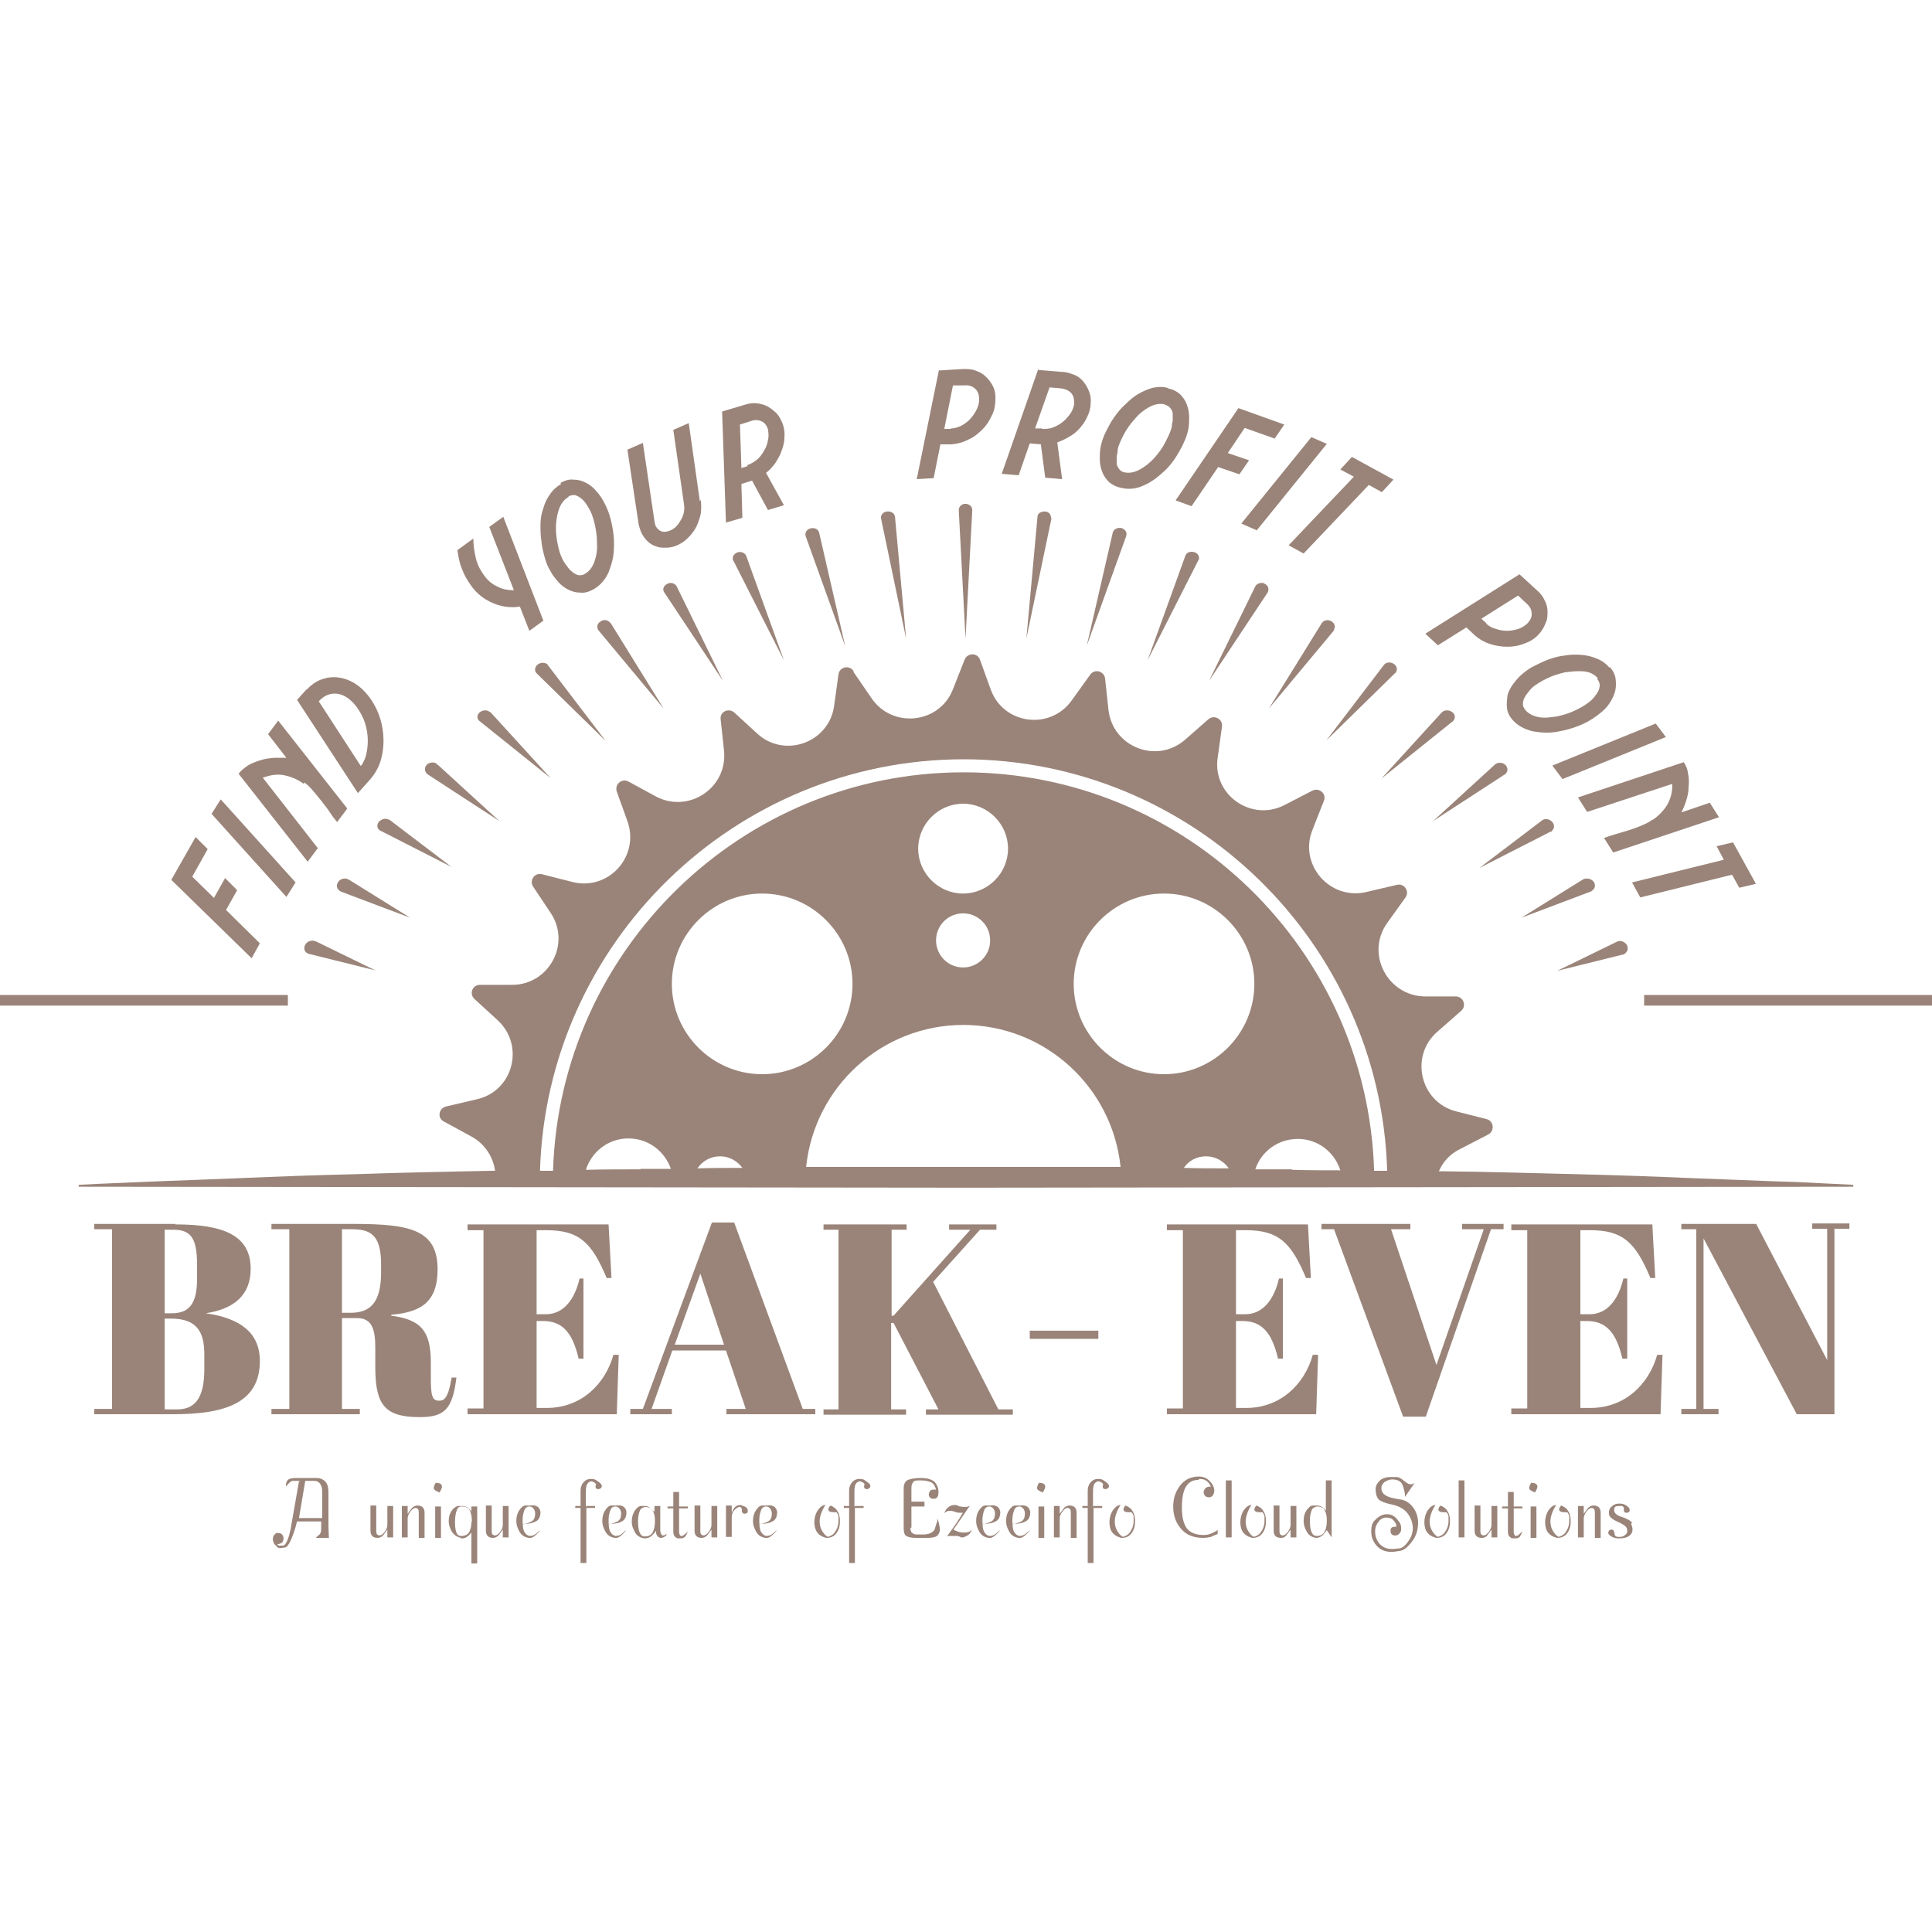 <?xml version="1.0" encoding="UTF-8"?><svg id="Quick_Update" xmlns="http://www.w3.org/2000/svg" viewBox="0 0 40 40"><defs><style>.cls-1{fill:#9a8479;}</style></defs><rect class="cls-1" y="20.6" width="5.96" height=".22"/><rect class="cls-1" x="34.04" y="20.6" width="5.96" height=".22"/><path class="cls-1" d="M26.18,12.08c-.07-.03-.16,0-.19,.06l-.96,1.96,1.22-1.84h0c.03-.08,0-.15-.08-.18Z"/><path class="cls-1" d="M27.62,13.03c.04-.06,0-.14-.06-.17-.07-.04-.16-.02-.2,.05l-1.09,1.76,1.35-1.62h0Z"/><path class="cls-1" d="M31.17,16.02c.06-.05,.05-.14-.01-.19-.06-.05-.16-.05-.21,0l-1.28,1.17,1.49-.97h.02Z"/><path class="cls-1" d="M28.9,13.92c.04-.06,.02-.14-.05-.18-.07-.04-.16-.03-.2,.03l-1.19,1.56,1.43-1.4h.01Z"/><path class="cls-1" d="M32.96,18.44c.07-.04,.08-.13,.03-.19-.05-.06-.15-.08-.22-.04l-1.27,.79,1.43-.54s.02,0,.02-.01Z"/><path class="cls-1" d="M33.63,19.75c.07-.04,.09-.12,.05-.19-.05-.07-.14-.1-.21-.06l-1.23,.6,1.37-.34s.02,0,.03-.01Z"/><path class="cls-1" d="M32.13,17.2c.06-.05,.06-.13,0-.19-.06-.06-.15-.07-.21-.02l-1.29,.98,1.47-.75h.02Z"/><path class="cls-1" d="M24.82,11.59c.02-.07-.02-.14-.1-.16-.08-.02-.16,.01-.18,.08l-.78,2.16,1.05-2.07h0Z"/><path class="cls-1" d="M30.09,14.92c.05-.05,.04-.14-.03-.18-.07-.05-.16-.04-.21,.01l-1.25,1.37,1.47-1.18h.01Z"/><path class="cls-1" d="M8.05,16.97c-.07-.04-.16-.01-.21,.05-.05,.07-.03,.15,.04,.18l1.47,.75-1.29-.98h-.02Z"/><path class="cls-1" d="M7.2,18.2c-.08-.03-.17,0-.21,.08-.04,.07,0,.15,.07,.18l1.43,.54-1.27-.79s-.02,0-.02-.01Z"/><path class="cls-1" d="M9.04,15.81c-.06-.04-.16-.03-.21,.03-.05,.06-.04,.14,.02,.19l1.49,.97-1.28-1.17h-.02Z"/><path class="cls-1" d="M10.14,14.74c-.06-.05-.15-.04-.21,.01-.06,.05-.06,.14,0,.18l1.47,1.18-1.25-1.37h-.01Z"/><path class="cls-1" d="M23.32,11.08c.02-.07-.04-.13-.11-.15-.08-.01-.15,.03-.17,.09l-.54,2.35,.82-2.28h0Z"/><path class="cls-1" d="M6.51,19.48c-.08-.02-.17,.02-.2,.1-.03,.08,.01,.15,.09,.17l1.37,.34-1.23-.6s-.02,0-.03-.01Z"/><path class="cls-1" d="M11.34,13.76c-.05-.05-.15-.05-.21,0-.06,.05-.07,.13-.02,.18l1.43,1.4-1.19-1.56h-.01Z"/><path class="cls-1" d="M16.96,11.03h0c-.02-.08-.1-.11-.18-.09-.08,.02-.12,.09-.1,.16l.82,2.28-.54-2.35Z"/><path class="cls-1" d="M15.18,11.6l1.05,2.07-.78-2.16h0c-.03-.07-.12-.1-.19-.07-.07,.03-.11,.1-.08,.17Z"/><path class="cls-1" d="M18.53,10.7h0c-.01-.08-.09-.12-.17-.11-.08,.01-.13,.08-.12,.14l.52,2.49-.23-2.52Z"/><path class="cls-1" d="M21.76,10.72c0-.07-.05-.13-.13-.13-.08,0-.15,.04-.15,.11l-.23,2.52,.52-2.49h0Z"/><path class="cls-1" d="M19.99,10.43c-.08,0-.14,.06-.14,.13l.14,2.66,.14-2.66h0c0-.08-.07-.13-.15-.13Z"/><path class="cls-1" d="M14.97,14.1l-.96-1.96h0c-.04-.07-.13-.09-.2-.05-.07,.04-.1,.11-.06,.17l1.22,1.84Z"/><path class="cls-1" d="M12.63,12.89c-.05-.06-.14-.07-.2-.02-.07,.04-.08,.12-.04,.18l1.35,1.62-1.09-1.76h0Z"/><path class="cls-1" d="M17.67,13.89c-.09-.13-.29-.08-.31,.07l-.09,.65c-.1,.76-1.02,1.1-1.59,.58l-.48-.44c-.12-.1-.3-.01-.28,.14l.07,.65c.08,.77-.73,1.31-1.41,.95l-.57-.31c-.14-.07-.29,.06-.24,.21l.22,.61c.26,.73-.39,1.45-1.14,1.26l-.63-.16c-.15-.04-.27,.13-.18,.26l.36,.54c.43,.64-.04,1.5-.81,1.49h-.65c-.16,0-.23,.18-.12,.29l.48,.44c.57,.52,.33,1.47-.43,1.64l-.64,.15c-.15,.04-.18,.24-.04,.31l.57,.31c.29,.16,.45,.43,.49,.71h-.1c-.99,.02-1.92,.04-2.78,.07-.86,.02-1.65,.05-2.35,.08-.7,.03-1.31,.05-1.81,.07-.5,.02-.9,.04-1.17,.05l-.41,.02v.04s9.18,.01,18.37,.02c9.18-.01,18.37-.02,18.37-.02v-.04l-.41-.02c-.27-.01-.66-.04-1.17-.05l-1.81-.07c-.7-.03-1.49-.06-2.35-.08-.86-.02-1.79-.05-2.78-.06h-.06c.08-.19,.23-.36,.44-.46l.58-.3c.14-.07,.12-.28-.03-.32l-.63-.16c-.75-.19-.97-1.15-.39-1.65l.49-.43c.12-.1,.05-.3-.11-.3h-.65c-.77-.02-1.22-.89-.77-1.52l.38-.53c.09-.13-.03-.3-.18-.26l-.64,.15c-.75,.17-1.39-.57-1.11-1.28l.24-.61c.06-.15-.1-.28-.24-.21l-.58,.3c-.69,.35-1.49-.22-1.38-.98l.09-.65c.02-.15-.16-.25-.28-.15l-.49,.43c-.58,.5-1.49,.15-1.58-.62l-.07-.65c-.02-.16-.22-.21-.31-.08l-.38,.53c-.45,.63-1.42,.5-1.68-.23l-.22-.61c-.05-.15-.26-.15-.32,0l-.24,.61c-.28,.72-1.26,.82-1.69,.18l-.37-.54Zm2.27,4.61c-.51,0-.93-.42-.93-.93s.42-.93,.93-.93,.93,.42,.93,.93-.42,.93-.93,.93Zm.56,.97c0,.31-.25,.56-.56,.56s-.56-.25-.56-.56,.25-.56,.56-.56,.56,.25,.56,.56Zm-.56,1.75c1.7,0,3.09,1.29,3.26,2.94-.19,0-.39,0-.58,0h-5.22c-.24,0-.48,0-.71,0,.17-1.65,1.56-2.94,3.26-2.94Zm6.81,2.99c-.25,0-.51,0-.76,0,.12-.37,.47-.63,.88-.63s.76,.27,.88,.65c-.33,0-.66,0-1-.01Zm-2.24-.03c.1-.15,.27-.24,.46-.24s.37,.1,.47,.25c-.31,0-.62,0-.93-.01Zm-.41-1.94c-1.03,0-1.87-.84-1.87-1.87s.84-1.87,1.87-1.87,1.87,.84,1.87,1.87-.84,1.87-1.87,1.87Zm-8.32,0c-1.03,0-1.87-.84-1.87-1.87s.84-1.87,1.87-1.87,1.87,.84,1.87,1.87-.84,1.87-1.87,1.87Zm-.87,1.7c.19,0,.36,.1,.46,.24-.31,0-.62,0-.93,.01,.1-.15,.27-.25,.47-.25Zm-1.65,.27c-.38,0-.76,0-1.13,.01,.12-.38,.47-.65,.88-.65s.75,.26,.88,.63c-.21,0-.42,0-.63,0Zm6.68-8.49c4.76,0,8.64,3.8,8.78,8.52h-.27c-.14-4.58-3.9-8.25-8.5-8.25s-8.36,3.68-8.5,8.25h-.27c.14-4.72,4.02-8.52,8.78-8.52Z"/><g><path class="cls-1" d="M3.63,25.35c.99,0,1.56,.22,1.56,.92,0,.54-.34,.83-.93,.92h0c.71,.1,1.12,.4,1.12,.99,0,.87-.73,1.1-1.79,1.1H1.95v-.11h.37v-3.72h-.37v-.11h1.68Zm-.22,1.84h.15c.4,0,.52-.26,.52-.72v-.26c0-.54-.1-.75-.49-.75h-.18v1.73Zm0,1.99h.26c.43,0,.56-.33,.56-.84v-.3c0-.46-.15-.74-.69-.74h-.13v1.88Z"/><path class="cls-1" d="M7.08,27.29v1.88h.37v.11h-1.83v-.11h.37v-3.72h-.37v-.11h1.7c1.17,0,1.74,.12,1.74,.94,0,.69-.36,.89-.96,.94v.02c.61,.08,.82,.31,.82,.97v.3c0,.37,.02,.49,.17,.49,.1,0,.19-.04,.26-.48h.1c-.08,.65-.24,.82-.76,.82-.71,0-.92-.24-.92-1.03v-.41c0-.4-.08-.61-.38-.61h-.3Zm0-.11h.18c.42,0,.63-.23,.63-.84v-.16c0-.63-.23-.73-.62-.73h-.19v1.73Z"/><path class="cls-1" d="M12.6,25.35l.06,1.11h-.1c-.31-.74-.57-.99-1.25-.99h-.2v1.74h.19c.37,0,.6-.31,.7-.74h.08v1.66h-.1c-.13-.56-.35-.78-.74-.78h-.13v1.8h.21c.71,0,1.21-.49,1.38-1.1h.11l-.04,1.23h-3.09v-.12h.33v-3.69h-.33v-.12h2.92Z"/><path class="cls-1" d="M15.03,27.96h-1.11l-.43,1.21h.42v.11h-.86v-.11h.26l1.43-3.86h.46l1.42,3.86h.26v.11h-1.84v-.11h.4l-.41-1.21Zm-1.06-.12h1.02l-.49-1.47-.53,1.47Z"/><path class="cls-1" d="M18.77,25.35v.11h-.31v1.78h.04l1.59-1.78h-.44v-.11h.98v.11h-.34l-.97,1.08,1.35,2.64h.3v.11h-1.8v-.11h.26l-.93-1.79h-.05v1.79h.31v.11h-1.71v-.11h.31v-3.72h-.31v-.11h1.71Z"/><path class="cls-1" d="M21.32,27.55h1.42v.17h-1.42v-.17Z"/><path class="cls-1" d="M27.08,25.35l.06,1.11h-.1c-.31-.74-.57-.99-1.25-.99h-.2v1.74h.19c.37,0,.6-.31,.7-.74h.08v1.66h-.1c-.13-.56-.35-.78-.74-.78h-.13v1.8h.21c.71,0,1.21-.49,1.38-1.1h.11l-.04,1.23h-3.09v-.12h.33v-3.69h-.33v-.12h2.92Z"/><path class="cls-1" d="M30.71,25.45h-.44v-.11h.86v.11h-.26l-1.35,3.88h-.47l-1.43-3.88h-.26v-.11h1.84v.11h-.4l.94,2.81,.98-2.81Z"/><path class="cls-1" d="M34.21,25.35l.06,1.11h-.1c-.31-.74-.57-.99-1.25-.99h-.2v1.74h.19c.37,0,.6-.31,.7-.74h.08v1.66h-.1c-.13-.56-.35-.78-.74-.78h-.13v1.8h.21c.71,0,1.21-.49,1.38-1.1h.11l-.04,1.23h-3.09v-.12h.33v-3.69h-.33v-.12h2.92Z"/><path class="cls-1" d="M37.99,29.28h-.79l-1.93-3.64v3.53h.31v.11h-.77v-.11h.31v-3.72h-.31v-.11h1.55l1.47,2.82v-2.72h-.31v-.11h.77v.11h-.31v3.83Z"/></g><g><path class="cls-1" d="M6.23,30.66h-.05s-.08,0-.12,0c-.03,0-.06,.03-.09,.06-.03,.03-.04,.05-.05,.05v-.02s0-.05,.02-.08c.01-.03,.04-.05,.09-.06s.1-.01,.16-.01h.35c.08,0,.14,.02,.19,.07s.07,.12,.07,.22c0,.14,0,.29,0,.46,0,.17,0,.33,.01,.49h-.27s.02-.03,.05-.05c.04-.02,.06-.07,.06-.14v-.15h-.5c-.04,.17-.09,.3-.13,.39-.04,.09-.08,.14-.12,.15-.04,0-.06,.01-.08,.01-.04,0-.07,0-.09-.03s-.05-.04-.06-.07c-.01-.03-.02-.05-.02-.07,0-.03,0-.06,.02-.09,.02-.02,.03-.04,.05-.05,.02,0,.04,0,.05,0,.03,0,.05,.01,.07,.03,.02,.02,.03,.05,.03,.08,0,.01,0,.03-.01,.05,0,.02-.02,.04-.04,.05-.02,.01-.05,.02-.08,.02,.01,.01,.02,.02,.03,.03,0,0,.02,0,.04,0,0,0,.02,0,.05,0,.03,0,.06-.04,.09-.11,.03-.07,.05-.15,.07-.25l.17-.97Zm.44,.77v-.57c0-.06-.02-.11-.05-.15-.03-.03-.06-.05-.1-.05h-.2l-.13,.77h.48Z"/><path class="cls-1" d="M7.79,31.18v.52s0,.06,.02,.07c.01,.01,.03,.02,.04,.02,.04,0,.07-.02,.11-.07,.04-.05,.06-.1,.06-.15v-.39h.12v.65h-.12v-.16s-.06,.08-.09,.12c-.03,.03-.07,.05-.11,.05-.1,0-.15-.05-.15-.15v-.52h.12Z"/><path class="cls-1" d="M8.67,31.83v-.52s0-.06-.02-.07c-.01-.01-.03-.02-.04-.02-.04,0-.07,.02-.11,.07-.04,.05-.06,.1-.06,.15v.39h-.12v-.65h.12v.16s.06-.08,.09-.12c.03-.03,.07-.05,.11-.05,.1,0,.15,.05,.15,.15v.52h-.12Z"/><path class="cls-1" d="M9.1,30.9c-.08-.03-.12-.06-.12-.09,0-.02,.01-.06,.04-.11,.09,0,.13,.03,.13,.08,0,.03-.02,.07-.05,.12Zm.03,.94h-.12v-.65h.12v.65Z"/><path class="cls-1" d="M9.54,31.84c-.08-.02-.14-.06-.18-.12-.04-.07-.07-.14-.07-.23s.02-.15,.06-.21c.04-.06,.09-.09,.13-.1,.04,0,.07,0,.08,0,.04,0,.08,.01,.12,.03,.03,.02,.06,.05,.08,.09v-.11h.12v1.18h-.12v-.64s-.05,.06-.08,.08c-.04,.03-.07,.04-.11,.04,0,0-.02,0-.03,0Zm.23-.33c0-.09-.01-.17-.04-.23-.02-.06-.08-.09-.18-.09-.04,0-.07,.02-.09,.07-.02,.05-.04,.13-.04,.25,0,.1,.01,.17,.03,.22,.02,.05,.05,.07,.1,.07,.08,0,.14-.03,.17-.09,.03-.06,.04-.13,.04-.2Z"/><path class="cls-1" d="M10.18,31.18v.52s0,.06,.02,.07c.01,.01,.03,.02,.04,.02,.04,0,.07-.02,.11-.07,.04-.05,.06-.1,.06-.15v-.39h.12v.65h-.12v-.16s-.06,.08-.09,.12c-.03,.03-.07,.05-.11,.05-.1,0-.15-.05-.15-.15v-.52h.12Z"/><path class="cls-1" d="M10.82,31.56h0c.09-.02,.16-.04,.2-.07,.04-.03,.06-.08,.06-.16,0-.03-.01-.06-.03-.09-.02-.03-.05-.05-.09-.05-.04,0-.08,.02-.1,.07-.02,.05-.04,.12-.04,.21,0,.12,.01,.21,.04,.25,.02,.04,.06,.07,.1,.08,.05,0,.09-.01,.13-.04l.08-.07h.01s-.07,.08-.11,.11c-.04,.03-.08,.05-.12,.04-.08-.01-.15-.05-.19-.12-.04-.07-.07-.14-.07-.23s.02-.16,.06-.22c.04-.06,.08-.1,.13-.1h.11c.05-.01,.1,0,.13,.02,.04,.02,.06,.06,.07,.11,0,.1-.03,.17-.1,.2-.07,.04-.15,.05-.26,.05Z"/><path class="cls-1" d="M12.14,31.18h.18v.04h-.18v1.14h-.12v-1.14h-.11v-.04h.11v-.27c0-.06,0-.12,.02-.15,.01-.04,.04-.07,.07-.1,.04-.03,.08-.04,.12-.04s.08,0,.12,.03c.03,.02,.06,.04,.08,.06,.02,.02,.03,.04,.03,.06,0,.01,0,.02-.02,.04-.01,.01-.03,.02-.05,.02-.02,0-.03,0-.04-.01-.01,0-.02-.02-.02-.04,0-.01,0-.03,.01-.04,0-.02-.02-.04-.04-.05-.02-.01-.04-.02-.06-.02-.03,0-.06,.02-.08,.05-.02,.03-.03,.08-.03,.16v.32Z"/><path class="cls-1" d="M12.6,31.56h0c.09-.02,.16-.04,.2-.07,.04-.03,.06-.08,.06-.16,0-.03-.01-.06-.03-.09-.02-.03-.05-.05-.09-.05-.04,0-.08,.02-.1,.07-.02,.05-.04,.12-.04,.21,0,.12,.01,.21,.04,.25,.02,.04,.06,.07,.1,.08,.05,0,.09-.01,.13-.04l.08-.07h.01s-.07,.08-.11,.11c-.04,.03-.08,.05-.12,.04-.08-.01-.15-.05-.19-.12-.04-.07-.07-.14-.07-.23s.02-.16,.06-.22c.04-.06,.08-.1,.13-.1h.11c.05-.01,.1,0,.13,.02,.04,.02,.06,.06,.07,.11,0,.1-.03,.17-.1,.2-.07,.04-.15,.05-.26,.05Z"/><path class="cls-1" d="M13.55,31.28v-.1h.12v.49s0,.07,.02,.09c.01,.02,.02,.03,.04,.03,.02,0,.05-.01,.07-.04,0,.03-.01,.05-.03,.06s-.05,.03-.08,.03c-.03,0-.06-.01-.08-.04-.02-.02-.03-.06-.03-.11-.02,.04-.05,.07-.09,.11-.04,.03-.08,.05-.13,.05,0,0-.01,0-.02,0-.08-.01-.15-.05-.19-.12-.04-.07-.07-.14-.07-.23s.02-.15,.06-.22c.04-.06,.09-.1,.13-.1,.05,0,.07,0,.08,0,.04,0,.08,.01,.11,.04s.06,.05,.08,.08Zm-.2-.08s-.08,.02-.1,.07c-.02,.05-.04,.12-.04,.21,0,.12,.01,.21,.04,.26,.02,.05,.06,.07,.1,.07,.08,0,.14-.03,.17-.1,.03-.06,.04-.14,.04-.22,0-.08-.01-.15-.04-.2-.02-.06-.08-.09-.17-.09Z"/><path class="cls-1" d="M14.06,31.73s.01,.07,.04,.07c.02,0,.04,0,.07-.03,.03-.02,.05-.04,.07-.07-.01,.04-.03,.08-.05,.11-.03,.03-.06,.04-.09,.04,0,0-.03,0-.06,0-.03,0-.05-.02-.07-.04-.02-.02-.03-.05-.03-.1v-.48h-.12v-.04h.12v-.3h.12v.3h.18v.04h-.18v.51Z"/><path class="cls-1" d="M14.5,31.18v.52s0,.06,.02,.07c.01,.01,.03,.02,.04,.02,.04,0,.07-.02,.11-.07,.04-.05,.06-.1,.06-.15v-.39h.12v.65h-.12v-.16s-.06,.08-.09,.12c-.03,.03-.07,.05-.11,.05-.1,0-.15-.05-.15-.15v-.52h.12Z"/><path class="cls-1" d="M15.36,31.17s.07,.02,.09,.04,.04,.05,.03,.08c0,.02,0,.03-.02,.04-.01,0-.03,.01-.04,.01-.04,0-.06-.02-.06-.07v-.02s-.01-.05-.04-.05c-.04,0-.07,.02-.11,.06-.04,.04-.06,.09-.06,.15v.41h-.12v-.65h.12v.15c.02-.05,.04-.09,.07-.12,.03-.03,.07-.04,.11-.04h.02Z"/><path class="cls-1" d="M15.72,31.56h0c.09-.02,.16-.04,.2-.07,.04-.03,.06-.08,.06-.16,0-.03-.01-.06-.03-.09-.02-.03-.05-.05-.09-.05-.04,0-.08,.02-.1,.07-.02,.05-.04,.12-.04,.21,0,.12,.01,.21,.04,.25,.02,.04,.06,.07,.1,.08,.05,0,.09-.01,.13-.04l.08-.07h.01s-.07,.08-.11,.11c-.04,.03-.08,.05-.12,.04-.08-.01-.15-.05-.19-.12-.04-.07-.07-.14-.07-.23s.02-.16,.06-.22c.04-.06,.08-.1,.13-.1h.11c.05-.01,.1,0,.13,.02,.04,.02,.06,.06,.07,.11,0,.1-.03,.17-.1,.2-.07,.04-.15,.05-.26,.05Z"/><path class="cls-1" d="M17.13,31.82s.1-.02,.15-.09c.05-.07,.08-.15,.08-.24,0-.03,0-.06,0-.09,0-.03-.02-.06-.04-.09h-.05c-.08,0-.12-.02-.12-.06,0-.02,.01-.04,.04-.08,.06,.02,.12,.06,.15,.12,.04,.06,.05,.13,.05,.21,0,.09-.02,.17-.07,.24-.05,.07-.12,.1-.21,.1-.09-.02-.15-.06-.19-.11-.04-.06-.06-.13-.06-.21,0-.09,.02-.17,.07-.25,.05-.07,.1-.11,.16-.11-.04,.06-.07,.12-.09,.18-.02,.06-.03,.11-.03,.16,0,.08,.02,.15,.06,.21,.04,.06,.07,.09,.1,.1Z"/><path class="cls-1" d="M17.7,31.18h.18v.04h-.18v1.14h-.12v-1.14h-.11v-.04h.11v-.27c0-.06,0-.12,.02-.15,.01-.04,.04-.07,.07-.1,.04-.03,.08-.04,.12-.04s.08,0,.12,.03c.03,.02,.06,.04,.08,.06,.02,.02,.03,.04,.03,.06,0,.01,0,.02-.02,.04-.01,.01-.03,.02-.05,.02-.02,0-.03,0-.04-.01-.01,0-.02-.02-.02-.04,0-.01,0-.03,.01-.04,0-.02-.02-.04-.04-.05-.02-.01-.04-.02-.06-.02-.03,0-.06,.02-.08,.05-.02,.03-.03,.08-.03,.16v.32Z"/><path class="cls-1" d="M18.85,31.63c0,.06,.01,.09,.04,.11s.05,.03,.09,.03h.13c.11,0,.19-.03,.24-.1,.02-.08,.05-.15,.07-.23,0,0,0,.04,.02,.1,.01,.06,.02,.1,.02,.12,0,.05-.02,.1-.05,.13s-.1,.05-.2,.05h-.25c-.07,0-.13-.01-.18-.03-.05-.02-.07-.08-.07-.16v-.85c0-.08,.04-.14,.09-.16s.14-.04,.26-.04c.14,0,.23,.03,.29,.08,.05,.06,.08,.12,.08,.2,0,.04,0,.08-.02,.11-.02,.03-.04,.04-.07,.04-.04,0-.06,0-.08-.02-.02-.02-.03-.04-.03-.06,0-.02,0-.04,.02-.07,.01-.03,.04-.04,.08-.04,.02,0,.03,0,.05,0-.02-.07-.05-.12-.1-.15-.05-.02-.12-.04-.21-.04-.08,0-.14,0-.16,.03s-.04,.06-.04,.12v.29h.27v.1h-.27v.44Z"/><path class="cls-1" d="M19.93,31.32s-.04,0-.05,0c-.03,0-.06,0-.11-.02-.05-.02-.08-.02-.1-.02-.02,0-.04,0-.06,.01s-.04,.02-.06,.04c.02-.06,.05-.1,.09-.13,.04-.03,.08-.04,.11-.04,.02,0,.03,0,.05,0,.02,.01,.04,.02,.07,.03,.03,0,.06,.01,.09,.01,.07,0,.11-.01,.13-.04l-.35,.51s.06,.03,.09,.04c.03,.01,.08,.02,.12,.02,.03,0,.06,0,.09-.01,.03,0,.05-.02,.08-.05-.02,.06-.05,.1-.09,.12-.04,.02-.07,.04-.1,.04,0,0-.02,0-.02,0,0,0-.02,0-.03-.01s-.03-.01-.06-.02c-.03,0-.06,0-.09,0-.03,0-.06,0-.09,0-.03,0-.04,.01-.05,.03,0,0,.03-.04,.08-.11s.11-.15,.16-.23,.09-.14,.11-.18Z"/><path class="cls-1" d="M20.34,31.56h0c.09-.02,.16-.04,.2-.07,.04-.03,.06-.08,.06-.16,0-.03-.01-.06-.03-.09s-.05-.05-.09-.05c-.04,0-.08,.02-.1,.07-.02,.05-.04,.12-.04,.21,0,.12,.01,.21,.04,.25,.02,.04,.06,.07,.1,.08,.05,0,.09-.01,.13-.04l.08-.07h.01s-.07,.08-.11,.11c-.04,.03-.08,.05-.12,.04-.08-.01-.15-.05-.19-.12-.04-.07-.07-.14-.07-.23s.02-.16,.06-.22c.04-.06,.08-.1,.13-.1h.11c.05-.01,.1,0,.13,.02,.04,.02,.06,.06,.07,.11,0,.1-.03,.17-.1,.2-.07,.04-.15,.05-.26,.05Z"/><path class="cls-1" d="M20.96,31.56h0c.09-.02,.16-.04,.2-.07,.04-.03,.06-.08,.06-.16,0-.03-.01-.06-.03-.09s-.05-.05-.09-.05c-.04,0-.08,.02-.1,.07-.02,.05-.04,.12-.04,.21,0,.12,.01,.21,.04,.25,.02,.04,.06,.07,.1,.08,.05,0,.09-.01,.13-.04l.08-.07h.01s-.07,.08-.11,.11c-.04,.03-.08,.05-.12,.04-.08-.01-.15-.05-.19-.12-.04-.07-.07-.14-.07-.23s.02-.16,.06-.22c.04-.06,.08-.1,.13-.1h.11c.05-.01,.1,0,.13,.02,.04,.02,.06,.06,.07,.11,0,.1-.03,.17-.1,.2-.07,.04-.15,.05-.26,.05Z"/><path class="cls-1" d="M21.59,30.9c-.08-.03-.12-.06-.12-.09,0-.02,.01-.06,.04-.11,.09,0,.13,.03,.13,.08,0,.03-.02,.07-.05,.12Zm.03,.94h-.12v-.65h.12v.65Z"/><path class="cls-1" d="M22.17,31.83v-.52s0-.06-.02-.07c-.01-.01-.03-.02-.04-.02-.04,0-.07,.02-.11,.07-.04,.05-.06,.1-.06,.15v.39h-.12v-.65h.12v.16s.06-.08,.09-.12c.03-.03,.07-.05,.11-.05,.1,0,.15,.05,.15,.15v.52h-.12Z"/><path class="cls-1" d="M22.64,31.18h.18v.04h-.18v1.14h-.12v-1.14h-.11v-.04h.11v-.27c0-.06,0-.12,.02-.15,.01-.04,.04-.07,.07-.1,.04-.03,.08-.04,.12-.04s.08,0,.12,.03c.03,.02,.06,.04,.08,.06,.02,.02,.03,.04,.03,.06,0,.01,0,.02-.02,.04-.01,.01-.03,.02-.05,.02-.02,0-.03,0-.04-.01-.01,0-.02-.02-.02-.04,0-.01,0-.03,.01-.04,0-.02-.02-.04-.04-.05-.02-.01-.04-.02-.06-.02-.03,0-.06,.02-.08,.05s-.03,.08-.03,.16v.32Z"/><path class="cls-1" d="M23.24,31.82s.1-.02,.15-.09,.08-.15,.08-.24c0-.03,0-.06,0-.09,0-.03-.02-.06-.04-.09h-.05c-.08,0-.12-.02-.12-.06,0-.02,.01-.04,.04-.08,.06,.02,.12,.06,.15,.12,.04,.06,.05,.13,.05,.21,0,.09-.02,.17-.07,.24-.05,.07-.12,.1-.21,.1-.09-.02-.15-.06-.19-.11s-.06-.13-.06-.21c0-.09,.02-.17,.07-.25,.05-.07,.1-.11,.16-.11-.04,.06-.07,.12-.09,.18s-.03,.11-.03,.16c0,.08,.02,.15,.06,.21,.04,.06,.07,.09,.1,.1Z"/><path class="cls-1" d="M24.81,30.64c-.11,0-.19,.04-.25,.13-.06,.09-.09,.24-.09,.44,0,.19,.03,.33,.1,.43,.07,.09,.18,.14,.35,.14,.06,0,.12-.01,.18-.04s.1-.05,.11-.07v.09c-.05,.02-.1,.04-.14,.06-.04,.01-.1,.02-.16,.02-.2,0-.35-.06-.46-.19-.11-.13-.16-.28-.16-.46,0-.17,.05-.31,.14-.43,.09-.12,.22-.19,.39-.19,.09,0,.17,.03,.23,.1,.06,.06,.09,.13,.09,.19,0,.04-.01,.07-.03,.1-.02,.03-.05,.04-.08,.04s-.06-.01-.08-.03-.03-.05-.03-.08c0-.02,.01-.04,.03-.07,.02-.02,.05-.04,.08-.04,.01,0,.03,0,.04,0-.02-.05-.05-.09-.09-.12-.04-.03-.09-.04-.15-.04Z"/><path class="cls-1" d="M25.5,31.83h-.12v-1.18h.12v1.18Z"/><path class="cls-1" d="M25.95,31.82s.1-.02,.15-.09,.08-.15,.08-.24c0-.03,0-.06,0-.09,0-.03-.02-.06-.04-.09h-.05c-.08,0-.12-.02-.12-.06,0-.02,.01-.04,.04-.08,.06,.02,.12,.06,.15,.12,.04,.06,.05,.13,.05,.21,0,.09-.02,.17-.07,.24-.05,.07-.12,.1-.21,.1-.09-.02-.15-.06-.19-.11s-.06-.13-.06-.21c0-.09,.02-.17,.07-.25,.05-.07,.1-.11,.16-.11-.04,.06-.07,.12-.09,.18s-.03,.11-.03,.16c0,.08,.02,.15,.06,.21,.04,.06,.07,.09,.1,.1Z"/><path class="cls-1" d="M26.49,31.18v.52s0,.06,.02,.07c.01,.01,.03,.02,.04,.02,.04,0,.07-.02,.11-.07,.04-.05,.06-.1,.06-.15v-.39h.12v.65h-.12v-.16s-.06,.08-.09,.12-.07,.05-.11,.05c-.1,0-.15-.05-.15-.15v-.52h.12Z"/><path class="cls-1" d="M27.25,31.84c-.08-.01-.15-.05-.19-.12-.04-.07-.07-.14-.07-.23s.02-.16,.06-.22c.04-.06,.09-.1,.13-.1s.07,0,.08,0c.04,0,.08,.01,.11,.03s.06,.05,.08,.08v-.63h.12v1.18l-.1-.15s-.05,.07-.09,.11c-.04,.03-.08,.05-.13,.05h-.02Zm.01-.65s-.08,.02-.1,.07c-.02,.05-.04,.12-.04,.21,0,.12,.01,.21,.04,.26,.02,.05,.06,.07,.1,.07,.08,0,.14-.03,.17-.1,.03-.06,.04-.14,.04-.22,0-.08-.01-.15-.04-.2-.02-.06-.08-.09-.17-.09Z"/><path class="cls-1" d="M28.55,31.5c-.05,.05-.08,.12-.08,.21,0,.09,.03,.18,.09,.25,.06,.07,.15,.11,.25,.11h.02s.05,0,.12-.01c.07,0,.14-.05,.2-.14,.06-.08,.1-.17,.1-.28s-.04-.22-.11-.31c-.07-.09-.18-.15-.32-.18-.15-.03-.24-.07-.28-.11-.04-.05-.06-.12-.06-.21,0-.06,.03-.12,.08-.17s.13-.08,.24-.08c.02,0,.06,0,.11,0,.05,0,.1,.03,.16,.08s.1,.07,.13,.07,.05,0,.09-.03l-.2,.29c0-.08-.02-.16-.05-.24-.03-.08-.1-.12-.22-.12-.05,0-.1,.02-.15,.05-.05,.04-.07,.08-.07,.13,0,.06,.03,.12,.09,.15,.06,.04,.15,.06,.27,.08,.12,.01,.21,.06,.29,.16,.07,.09,.11,.2,.11,.33,0,.14-.04,.28-.13,.39-.09,.12-.17,.18-.25,.19-.08,.01-.13,.02-.14,.02h-.03c-.13,0-.23-.04-.31-.13-.07-.08-.11-.18-.11-.29s.02-.18,.07-.23c.05-.05,.09-.08,.13-.1,.04-.02,.08-.03,.13-.03,.06,0,.11,.02,.15,.05s.07,.07,.1,.11,.04,.09,.04,.13c0,.03,0,.07-.03,.1-.02,.03-.05,.05-.09,.05-.02,0-.05,0-.07-.02s-.03-.03-.03-.06c0-.04,0-.06,.02-.08,.01-.01,.03-.02,.06-.02,.01,0,.03,0,.04,0,0-.02,0-.05-.02-.08s-.04-.06-.07-.08c-.03-.02-.07-.03-.11-.03-.03,0-.06,0-.09,.02-.03,.01-.05,.03-.07,.05Z"/><path class="cls-1" d="M29.76,31.82s.1-.02,.15-.09,.08-.15,.08-.24c0-.03,0-.06,0-.09,0-.03-.02-.06-.04-.09h-.05c-.08,0-.12-.02-.12-.06,0-.02,.01-.04,.04-.08,.06,.02,.12,.06,.15,.12,.04,.06,.05,.13,.05,.21,0,.09-.02,.17-.07,.24-.05,.07-.12,.1-.21,.1-.09-.02-.15-.06-.19-.11s-.06-.13-.06-.21c0-.09,.02-.17,.07-.25,.05-.07,.1-.11,.16-.11-.04,.06-.07,.12-.09,.18s-.03,.11-.03,.16c0,.08,.02,.15,.06,.21,.04,.06,.07,.09,.1,.1Z"/><path class="cls-1" d="M30.32,31.83h-.12v-1.18h.12v1.18Z"/><path class="cls-1" d="M30.65,31.18v.52s0,.06,.02,.07c.01,.01,.03,.02,.04,.02,.04,0,.07-.02,.11-.07,.04-.05,.06-.1,.06-.15v-.39h.12v.65h-.12v-.16s-.06,.08-.09,.12-.07,.05-.11,.05c-.1,0-.15-.05-.15-.15v-.52h.12Z"/><path class="cls-1" d="M31.34,31.73s.01,.07,.04,.07c.02,0,.04,0,.07-.03s.05-.04,.07-.07c-.01,.04-.03,.08-.05,.11s-.06,.04-.09,.04c0,0-.03,0-.06,0-.03,0-.05-.02-.07-.04-.02-.02-.03-.05-.03-.1v-.48h-.12v-.04h.12v-.3h.12v.3h.18v.04h-.18v.51Z"/><path class="cls-1" d="M31.78,30.9c-.08-.03-.12-.06-.12-.09,0-.02,.01-.06,.04-.11,.09,0,.13,.03,.13,.08,0,.03-.02,.07-.05,.12Zm.03,.94h-.12v-.65h.12v.65Z"/><path class="cls-1" d="M32.26,31.82s.1-.02,.15-.09c.05-.07,.08-.15,.08-.24,0-.03,0-.06,0-.09,0-.03-.02-.06-.04-.09h-.05c-.08,0-.12-.02-.12-.06,0-.02,.01-.04,.04-.08,.06,.02,.12,.06,.15,.12,.04,.06,.05,.13,.05,.21,0,.09-.02,.17-.07,.24-.05,.07-.12,.1-.21,.1-.09-.02-.15-.06-.19-.11s-.06-.13-.06-.21c0-.09,.02-.17,.07-.25,.05-.07,.1-.11,.16-.11-.04,.06-.07,.12-.09,.18s-.03,.11-.03,.16c0,.08,.02,.15,.06,.21,.04,.06,.07,.09,.1,.1Z"/><path class="cls-1" d="M33.02,31.83v-.52s0-.06-.02-.07c-.01-.01-.03-.02-.04-.02-.04,0-.07,.02-.11,.07-.04,.05-.06,.1-.06,.15v.39h-.12v-.65h.12v.16s.06-.08,.09-.12c.03-.03,.07-.05,.11-.05,.1,0,.15,.05,.15,.15v.52h-.12Z"/><path class="cls-1" d="M33.77,31.55s.03,.07,.03,.11c0,.06-.02,.1-.07,.14-.04,.03-.11,.05-.19,.05h-.03c-.05,0-.1-.01-.15-.04s-.07-.06-.06-.09c.01-.04,.03-.05,.06-.05,.02,0,.03,0,.04,.01,.01,0,.02,.04,.03,.08,0,.04,.03,.06,.08,.06,.04,0,.09,0,.12-.03,.04-.02,.06-.05,.06-.09,0-.02,0-.05-.02-.08-.02-.03-.08-.07-.19-.12-.11-.05-.17-.1-.17-.17,0-.07,.02-.11,.07-.15s.09-.05,.15-.05c.05,0,.1,.01,.14,.04s.07,.05,.07,.08c0,0,0,.02,0,.03,0,.01-.01,.02-.02,.03-.01,0-.02,.01-.04,.01-.02,0-.03,0-.04-.01-.01,0-.02-.02-.02-.04v-.05s-.01-.04-.05-.04h-.04s-.08,0-.09,.02c-.02,.02-.02,.04-.02,.07,0,.06,.06,.11,.17,.14,.11,.04,.18,.08,.2,.12Z"/></g><g><path class="cls-1" d="M3.55,18.21l.5-.88,.25,.25-.32,.57,.45,.44,.23-.41,.25,.25-.23,.41,.7,.69-.17,.31-1.65-1.61Z"/><path class="cls-1" d="M6.12,18.27l-.19,.3-1.55-1.72,.19-.3,1.55,1.72Z"/><path class="cls-1" d="M6.29,16.23c-.12-.09-.26-.15-.41-.18-.15-.03-.29,0-.44,.05l1.14,1.46-.21,.28-1.43-1.82c.05-.07,.12-.12,.19-.17,.08-.05,.17-.08,.26-.11,.09-.03,.18-.04,.28-.05,.09,0,.18,0,.26,0l-.38-.49,.21-.28,1.43,1.82-.21,.28c-.05-.06-.1-.12-.15-.2-.05-.08-.11-.15-.17-.23-.06-.07-.12-.15-.18-.22-.06-.07-.12-.13-.18-.17Z"/><path class="cls-1" d="M6.36,14.27c.08-.09,.17-.15,.26-.19,.1-.04,.19-.06,.29-.06,.1,0,.2,.02,.3,.06,.1,.04,.19,.1,.27,.17,.12,.11,.22,.24,.3,.4,.08,.16,.13,.33,.15,.51,.02,.18,.01,.35-.03,.52-.04,.17-.12,.32-.23,.45l-.26,.29-1.26-1.93,.2-.22Zm1.11,1.59c.07-.09,.11-.2,.13-.33,.02-.13,.02-.25,0-.38-.02-.13-.06-.25-.12-.36-.06-.11-.13-.21-.21-.28-.11-.1-.22-.15-.34-.15-.12,0-.23,.05-.33,.16l.87,1.34Z"/><path class="cls-1" d="M10.76,12.56c-.2,.03-.39,0-.57-.08-.18-.08-.33-.2-.44-.36-.08-.11-.14-.22-.19-.35-.05-.12-.07-.25-.09-.38l.33-.24c0,.14,.02,.27,.05,.4,.03,.13,.09,.25,.17,.36,.07,.1,.16,.18,.27,.23,.11,.06,.22,.08,.35,.08l-.51-1.31,.29-.21,.83,2.15-.29,.21-.2-.51Z"/><path class="cls-1" d="M11.6,10c.09-.05,.18-.08,.27-.07,.09,0,.17,.02,.25,.06,.08,.04,.15,.09,.21,.16s.12,.14,.16,.22c.07,.12,.13,.27,.17,.45,.04,.17,.06,.35,.05,.53,0,.18-.05,.34-.11,.5-.07,.15-.17,.27-.31,.35-.09,.05-.18,.08-.27,.07-.09,0-.17-.02-.25-.06s-.15-.09-.21-.16-.12-.14-.16-.22c-.05-.08-.09-.17-.12-.28-.03-.11-.06-.22-.07-.34-.02-.12-.02-.24-.02-.35,0-.12,.02-.23,.06-.34,.03-.11,.08-.21,.14-.29,.06-.09,.14-.16,.23-.21Zm.17,.29c-.09,.05-.16,.14-.2,.26-.04,.12-.06,.25-.06,.38,0,.14,.02,.27,.05,.4,.03,.13,.07,.23,.12,.31,.02,.03,.05,.07,.08,.11,.03,.04,.06,.07,.1,.1,.04,.03,.08,.05,.12,.06,.04,0,.09,0,.13-.03,.09-.05,.16-.14,.2-.26,.04-.12,.06-.24,.05-.38,0-.14-.02-.27-.05-.4-.03-.13-.07-.24-.12-.32-.02-.03-.04-.07-.07-.11-.03-.04-.06-.07-.1-.1s-.08-.05-.12-.06c-.04,0-.09,0-.13,.03Z"/><path class="cls-1" d="M14.51,10.35c.01,.09,.01,.18,0,.28-.02,.09-.05,.18-.09,.27-.04,.08-.1,.16-.17,.23-.07,.07-.14,.12-.23,.16-.07,.03-.15,.05-.23,.05-.08,0-.15,0-.21-.03-.07-.02-.13-.06-.18-.11-.05-.05-.1-.12-.13-.19-.02-.06-.04-.11-.05-.17l-.23-1.53,.32-.14,.24,1.62s.01,.06,.02,.09c.03,.06,.07,.1,.12,.12,.06,.02,.11,.01,.17-.01,.05-.02,.1-.05,.14-.09,.04-.04,.07-.09,.1-.14,.03-.05,.05-.1,.06-.16,.01-.06,.01-.11,0-.17l-.22-1.53,.32-.14,.23,1.62Z"/><path class="cls-1" d="M14.95,8.52l.47-.14c.09-.03,.17-.04,.25-.03s.16,.03,.23,.07c.07,.04,.13,.09,.19,.15,.05,.06,.09,.14,.12,.22,.03,.09,.04,.18,.03,.28,0,.09-.03,.19-.06,.27-.03,.09-.08,.17-.13,.25-.06,.08-.12,.15-.19,.2l.37,.67-.33,.1-.33-.61-.22,.07,.02,.7-.34,.1-.08-2.31Zm.52,1.11c.07-.02,.13-.06,.2-.11,.06-.05,.11-.12,.15-.19,.04-.07,.07-.14,.08-.22,.02-.08,.01-.15,0-.22-.03-.09-.07-.14-.14-.17-.07-.03-.14-.03-.22,0l-.22,.07,.03,.9,.13-.04Z"/><path class="cls-1" d="M19.45,7.67l.49-.03c.09,0,.17,0,.25,.03s.15,.06,.21,.12c.06,.05,.11,.12,.15,.19,.04,.07,.06,.16,.06,.24,0,.12-.01,.24-.06,.35s-.11,.22-.2,.31c-.09,.09-.18,.17-.3,.22-.11,.06-.23,.09-.35,.1h-.23l-.14,.7-.35,.02,.46-2.26Zm.24,1.2c.07,0,.14-.02,.22-.06,.07-.04,.14-.09,.19-.15s.1-.13,.13-.2c.03-.07,.05-.15,.04-.22,0-.09-.04-.16-.09-.2-.06-.05-.13-.07-.22-.06h-.23l-.18,.9h.14Z"/><path class="cls-1" d="M21.5,7.66l.49,.04c.09,0,.17,.03,.25,.06s.14,.08,.19,.14c.05,.06,.09,.13,.12,.21,.03,.08,.04,.16,.03,.25,0,.09-.03,.19-.07,.27-.04,.09-.09,.16-.15,.23-.06,.07-.13,.13-.22,.18-.08,.05-.17,.09-.25,.12l.1,.76-.35-.03-.09-.69-.23-.02-.23,.66-.35-.03,.76-2.18Zm.08,1.22c.07,0,.15,0,.22-.03,.08-.03,.15-.07,.21-.12,.06-.05,.11-.11,.16-.18,.04-.07,.07-.14,.07-.21,0-.09-.02-.16-.07-.21-.05-.05-.12-.08-.21-.09l-.23-.02-.3,.85h.14Z"/><path class="cls-1" d="M24.18,8.04c.1,.02,.18,.06,.25,.12,.06,.06,.11,.13,.14,.21,.03,.08,.05,.17,.05,.26,0,.09,0,.18-.02,.27-.03,.14-.09,.28-.18,.44-.09,.16-.19,.3-.32,.42-.13,.12-.26,.22-.42,.29-.15,.07-.31,.09-.47,.05-.1-.02-.18-.06-.25-.12-.06-.06-.11-.13-.14-.21-.03-.08-.05-.17-.05-.26s0-.18,.02-.27c.02-.09,.05-.19,.1-.29,.05-.1,.1-.2,.17-.3,.07-.1,.14-.19,.23-.27,.08-.08,.17-.16,.27-.22,.1-.06,.2-.1,.3-.13,.1-.02,.21-.03,.31,0Zm-.07,.33c-.11-.02-.21,0-.32,.06-.11,.06-.21,.14-.3,.25-.09,.1-.17,.21-.23,.33-.06,.12-.11,.22-.12,.31,0,.04-.01,.08-.02,.13,0,.05,0,.1,0,.14,0,.05,.03,.09,.05,.12,.02,.03,.06,.06,.11,.07,.11,.02,.21,0,.32-.06,.11-.06,.21-.14,.3-.24,.09-.1,.17-.21,.23-.33,.06-.12,.11-.22,.13-.31,0-.04,.01-.08,.02-.13,0-.05,0-.1,0-.14s-.02-.09-.05-.12c-.02-.03-.06-.06-.11-.07Z"/><path class="cls-1" d="M25.64,8.45l.95,.34-.2,.29-.62-.22-.35,.52,.44,.15-.2,.29-.44-.15-.55,.81-.33-.12,1.3-1.91Z"/><path class="cls-1" d="M26.02,10.98l-.32-.14,1.45-1.79,.32,.14-1.45,1.79Z"/><path class="cls-1" d="M28.85,9.93l-.24,.26-.27-.15-1.35,1.42-.31-.17,1.35-1.42-.28-.15,.24-.26,.86,.47Z"/><path class="cls-1" d="M31.47,11.9l.36,.33c.07,.06,.12,.13,.15,.2,.04,.07,.06,.15,.06,.23,0,.08,0,.16-.04,.24-.03,.08-.07,.15-.13,.22-.08,.09-.18,.16-.3,.2-.12,.05-.24,.07-.36,.07-.13,0-.25-.02-.37-.06-.12-.04-.22-.1-.31-.18l-.17-.16-.59,.37-.26-.24,1.95-1.23Zm-.7,1.01c.05,.05,.12,.09,.2,.11,.08,.03,.16,.04,.24,.04,.08,0,.16-.02,.23-.04,.08-.03,.14-.07,.19-.12,.06-.07,.09-.13,.08-.21,0-.07-.04-.14-.11-.2l-.17-.16-.76,.48,.1,.09Z"/><path class="cls-1" d="M33.33,13.81c.07,.08,.11,.16,.12,.25,.01,.09,.01,.17-.01,.25-.02,.08-.06,.16-.11,.24s-.11,.14-.18,.2c-.11,.09-.24,.18-.4,.25-.16,.07-.33,.12-.51,.15-.17,.03-.34,.02-.51-.01-.16-.04-.3-.11-.41-.23-.07-.08-.11-.16-.12-.25-.01-.09,0-.17,.01-.26,.02-.08,.06-.16,.12-.24s.11-.14,.18-.2c.07-.06,.15-.12,.25-.17,.1-.05,.2-.1,.31-.14,.11-.04,.23-.07,.34-.08,.12-.02,.23-.02,.35-.01,.11,.01,.22,.04,.31,.08,.1,.04,.18,.1,.25,.18Zm-.25,.23c-.07-.08-.17-.13-.29-.14-.12-.01-.25,0-.39,.02-.13,.03-.26,.07-.38,.13-.12,.06-.22,.12-.29,.18-.03,.03-.06,.06-.09,.1-.03,.04-.06,.08-.08,.12-.02,.04-.03,.09-.03,.13,0,.04,.02,.08,.05,.12,.07,.08,.17,.13,.29,.15,.12,.02,.25,0,.38-.02,.13-.03,.26-.07,.38-.13,.12-.06,.22-.12,.29-.18,.03-.02,.06-.06,.09-.09,.03-.04,.06-.08,.08-.12s.03-.08,.03-.13c0-.04-.02-.08-.05-.12Z"/><path class="cls-1" d="M32.35,16.13l-.21-.28,2.14-.87,.21,.28-2.14,.87Z"/><path class="cls-1" d="M34.21,16.98c.13-.09,.23-.19,.31-.32,.07-.13,.11-.27,.1-.43l-1.76,.58-.19-.3,2.19-.73c.05,.07,.08,.15,.09,.24,.02,.09,.02,.18,.01,.28,0,.09-.02,.19-.05,.28-.03,.09-.06,.17-.1,.24l.59-.2,.19,.3-2.19,.73-.19-.3c.07-.03,.15-.05,.24-.08,.09-.03,.18-.05,.27-.08,.09-.03,.18-.06,.27-.1,.09-.04,.16-.07,.22-.12Z"/><path class="cls-1" d="M36.35,18.3l-.34,.08-.15-.27-1.9,.47-.17-.31,1.9-.47-.15-.28,.34-.08,.47,.85Z"/></g></svg>